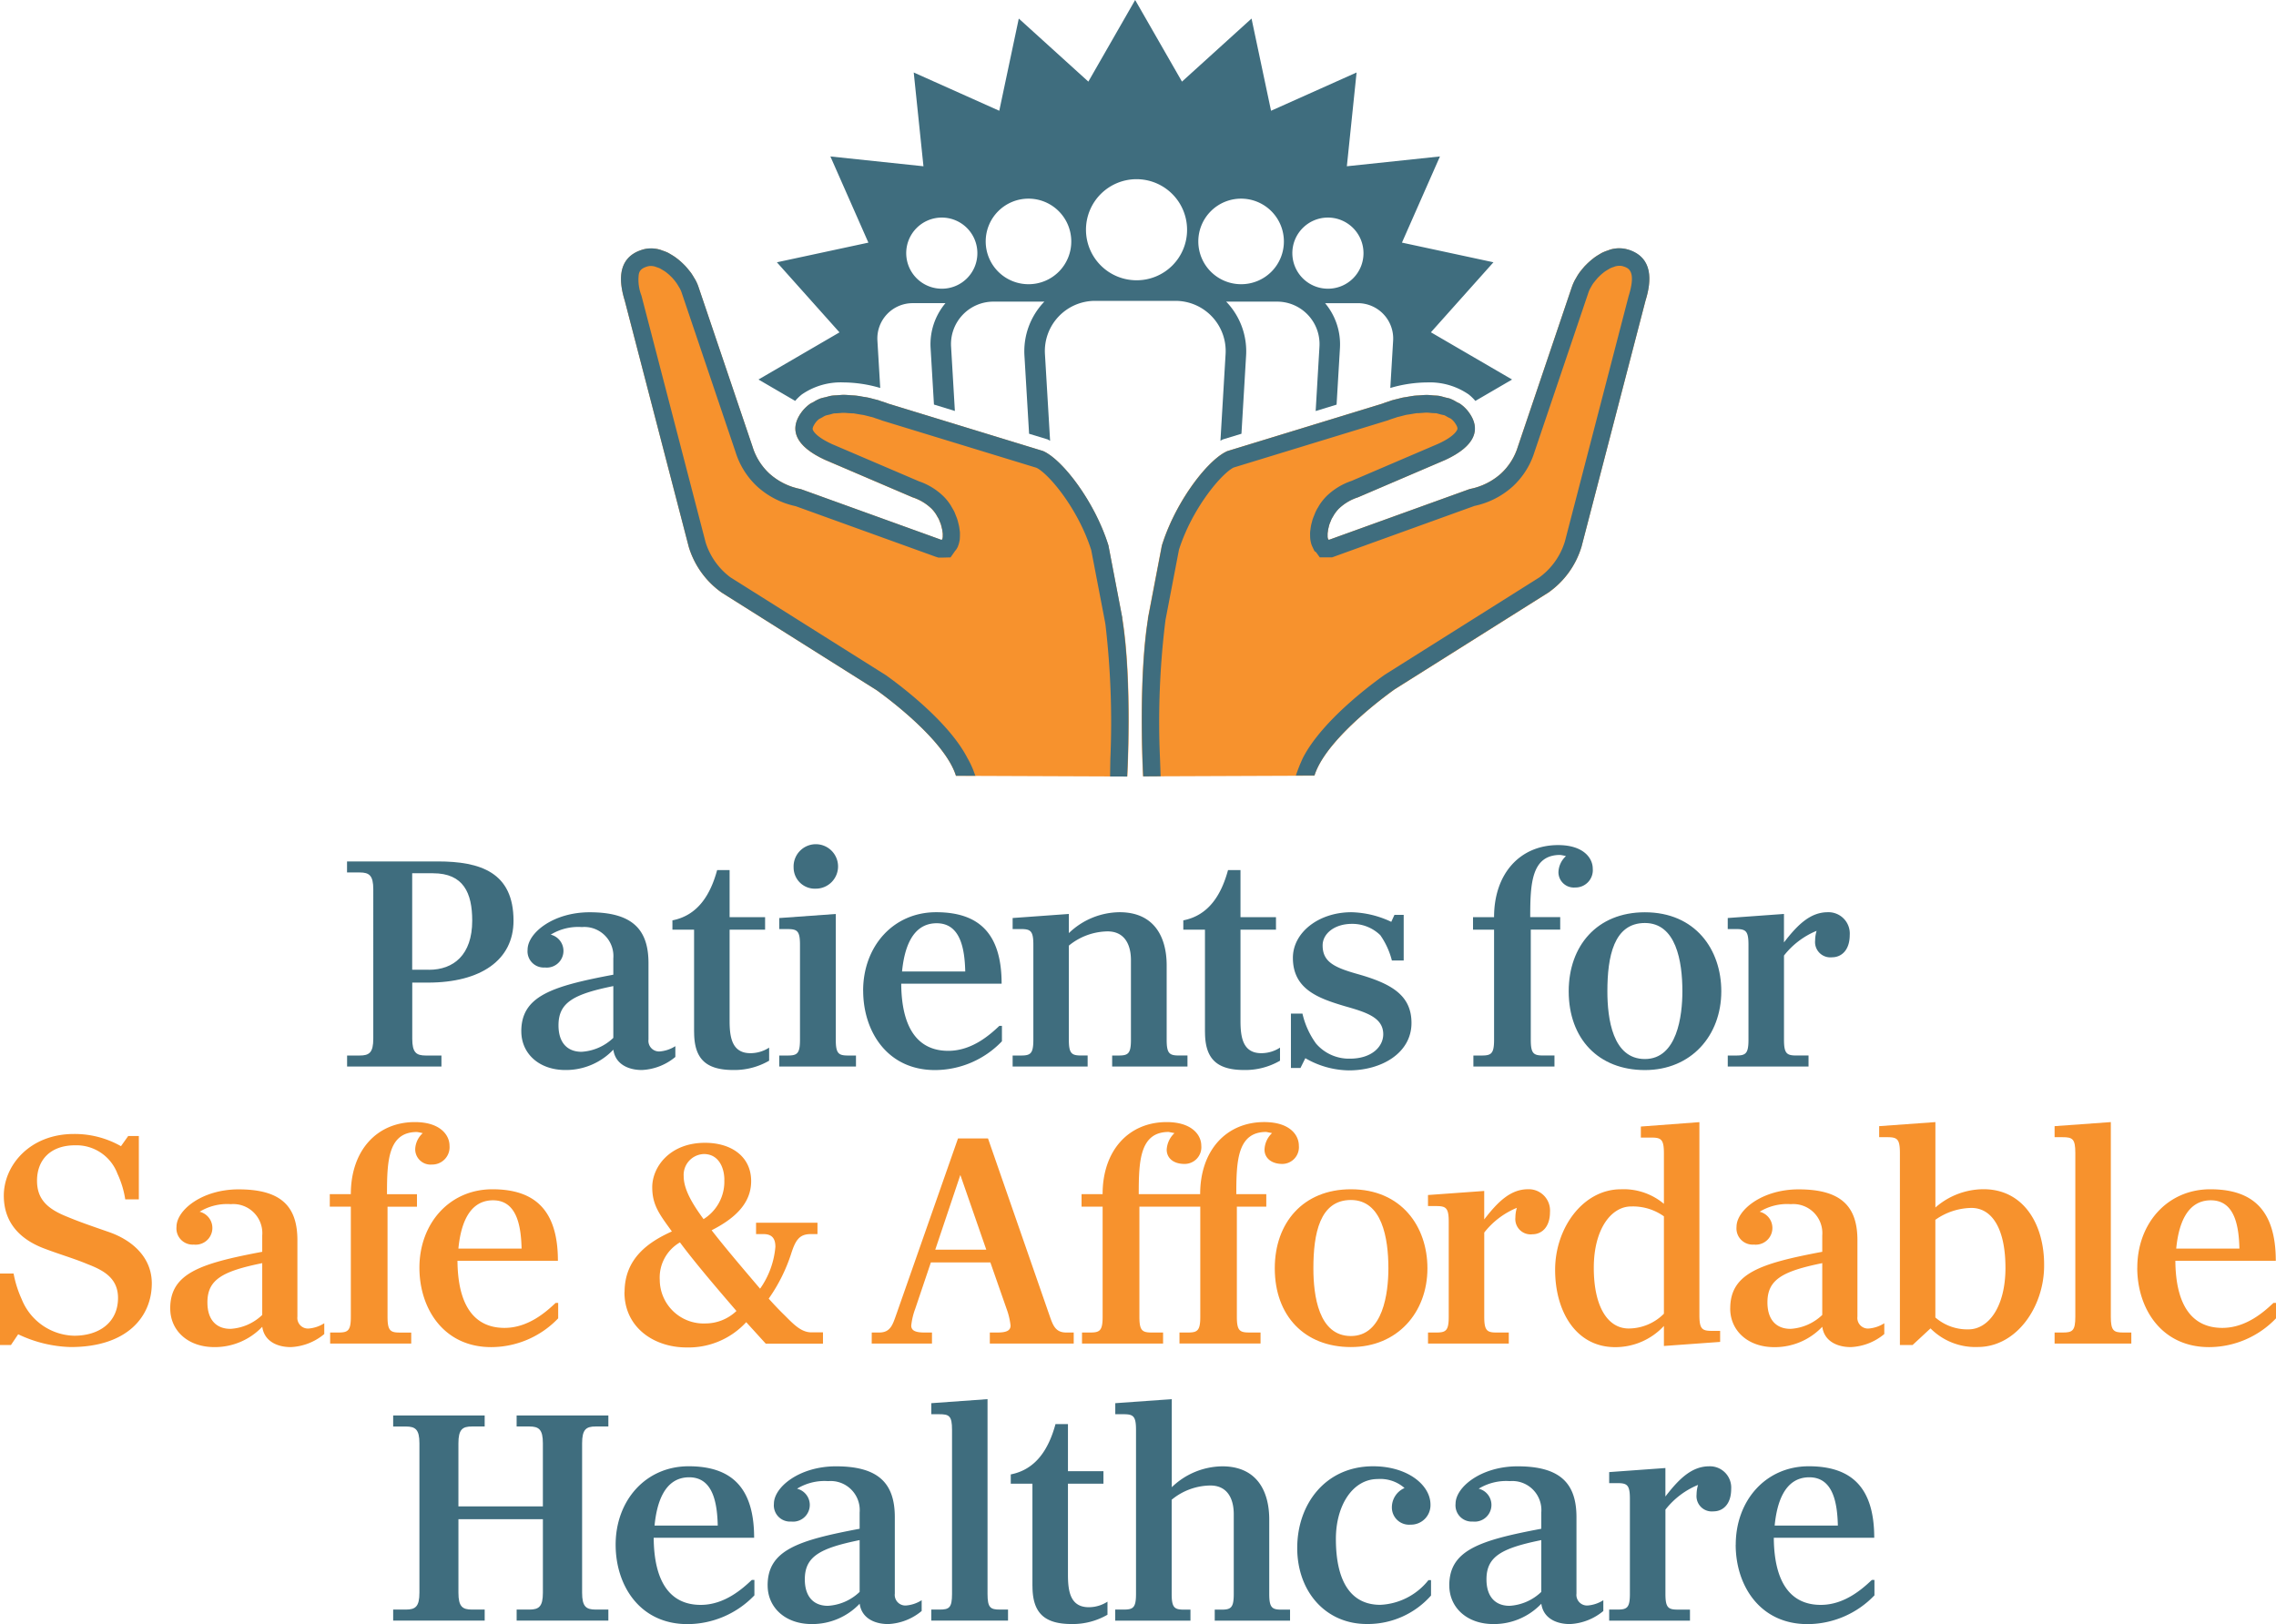 <svg id="logo" xmlns="http://www.w3.org/2000/svg" xmlns:xlink="http://www.w3.org/1999/xlink" width="258.697" height="184.62" viewBox="0 0 258.697 184.62">
  <defs>
    <clipPath id="clip-path">
      <rect id="Rectangle_11" data-name="Rectangle 11" width="258.697" height="184.62" fill="none"/>
    </clipPath>
    <clipPath id="clip-path-2">
      <path id="Path_67" data-name="Path 67" d="M104.914,40.3a3.3,3.3,0,0,0-1.036.161c-2.8.89-2.65,3.531-1.947,5.794L109.2,74.233a9.846,9.846,0,0,0,3.755,5.2l17.609,11.091c1.113.8,7.74,5.668,9.006,9.725,1.8,0,19.479.077,19.479.077s.605-10.79-.563-17.993l-.007-.021h-.007v-.021l-1.579-8.24c-1.565-5-5.23-9.76-7.434-10.72l-17.6-5.388c-.243-.1-.529-.189-.814-.28-.1-.028-.174-.063-.278-.1-.188-.056-.4-.1-.6-.154-.216-.056-.424-.119-.647-.161-.181-.035-.369-.056-.556-.091-.264-.042-.522-.1-.793-.126-.181-.021-.362-.021-.535-.035-.285-.021-.563-.049-.848-.049-.243,0-.48.035-.723.049-.216.014-.438.014-.647.049s-.431.105-.647.161a6.1,6.1,0,0,0-.64.161,4.476,4.476,0,0,0-.772.4c-.118.07-.25.112-.362.189a4.319,4.319,0,0,0-.932.89c-1.5,1.969-.835,3.91,2.643,5.5l9.917,4.246a5.606,5.606,0,0,1,2.191,1.317,3.951,3.951,0,0,1,.459.575,2.66,2.66,0,0,1,.139.238c.07.119.146.238.209.364.042.091.07.175.1.259a3.367,3.367,0,0,1,.132.336c.028.084.042.168.063.252.028.105.056.21.076.3s.021.154.035.238.028.175.035.252v.378a.607.607,0,0,1-.021.119.564.564,0,0,1-.028.126c-.014.028-.028.028-.042.042s-.028.042-.042.042h-.021l-15.988-5.773a7.413,7.413,0,0,1-3.568-1.766,6.937,6.937,0,0,1-1.913-3.055l-6.12-18.091a4.823,4.823,0,0,0-.348-.82c-.049-.091-.1-.182-.16-.266-.1-.189-.223-.372-.348-.561-.077-.105-.16-.21-.243-.308-.132-.161-.264-.329-.41-.483-.1-.105-.195-.2-.3-.3-.153-.147-.306-.287-.473-.42-.111-.091-.223-.175-.334-.259a6.289,6.289,0,0,0-.535-.343c-.118-.07-.23-.14-.348-.2a4.84,4.84,0,0,0-.626-.245c-.1-.035-.209-.084-.32-.112a3.627,3.627,0,0,0-.946-.133ZM214.94,40.28a3.678,3.678,0,0,0-.953.133c-.1.028-.209.077-.313.112a5.263,5.263,0,0,0-.626.245c-.118.056-.229.126-.348.2a6.18,6.18,0,0,0-.536.343c-.111.084-.223.168-.334.259-.16.133-.32.273-.473.42-.1.1-.2.2-.3.3-.146.154-.278.322-.41.483-.083.105-.167.2-.237.308a5.312,5.312,0,0,0-.348.561c-.049.091-.111.182-.16.273a5.78,5.78,0,0,0-.348.82l-6.12,18.091a6.933,6.933,0,0,1-1.912,3.055,7.413,7.413,0,0,1-3.568,1.766L181.969,73.42h-.021c-.014,0-.028-.028-.042-.042s-.028-.014-.042-.042-.021-.084-.035-.126a.533.533,0,0,1-.021-.112V72.72a1.873,1.873,0,0,1,.035-.266c.007-.077.014-.14.028-.217.021-.1.049-.21.076-.315.021-.084.035-.161.063-.245.035-.112.09-.231.132-.343.035-.084.063-.168.1-.252a3.972,3.972,0,0,1,.216-.371,1.456,1.456,0,0,1,.132-.224,4.363,4.363,0,0,1,.459-.575,5.606,5.606,0,0,1,2.191-1.317l9.917-4.246c3.477-1.6,4.131-3.538,2.643-5.5a4.164,4.164,0,0,0-.932-.89c-.118-.084-.264-.126-.389-.2a4.749,4.749,0,0,0-.751-.385c-.167-.063-.355-.084-.536-.133-.25-.063-.487-.147-.751-.189-.188-.028-.389-.028-.577-.042-.264-.021-.522-.056-.793-.056s-.563.028-.848.049c-.181.014-.362.014-.536.035-.271.028-.529.084-.793.126-.188.035-.376.056-.556.091-.23.049-.431.112-.647.161s-.41.1-.6.154c-.1.028-.18.063-.278.1-.285.091-.563.182-.814.28l-17.6,5.388c-2.2.96-5.87,5.71-7.434,10.72l-1.579,8.24c-.014.056,0,.112-.014.168-1.134,7.2-.542,17.845-.542,17.845s17.678-.077,19.479-.077c1.328-4.253,8.568-9.417,9.124-9.809l17.476-11a9.82,9.82,0,0,0,3.755-5.2l7.274-27.977c.709-2.263.862-4.9-1.947-5.794l.007-.007a3.3,3.3,0,0,0-1.036-.161Z" transform="translate(-101.498 -40.28)" fill="none"/>
    </clipPath>
    <radialGradient id="radial-gradient" cx="0.503" cy="1.02" r="0.959" gradientTransform="translate(-0.294 1.198) scale(0.506 0.54)" gradientUnits="objectBoundingBox">
      <stop offset="0" stop-color="#ffdebe"/>
      <stop offset="1" stop-color="#f7922d"/>
    </radialGradient>
  </defs>
  <g id="Group_16" data-name="Group 16">
    <g id="Group_15" data-name="Group 15" clip-path="url(#clip-path)">
      <path id="Path_31" data-name="Path 31" d="M56.72,161.823h1.44c1.085,0,1.544-.329,1.544-1.913V142.934c0-1.583-.459-1.92-1.544-1.92H56.72V139.76h10.3c4.889,0,8.623,1.254,8.623,6.74,0,4.463-3.707,7.034-9.736,7.034H64.133v6.376c0,1.583.459,1.913,1.544,1.913h1.773v1.254H56.727v-1.254Zm9.312-9.746c2.789,0,4.917-1.682,4.917-5.584,0-3.139-.981-5.388-4.458-5.388H64.126V152.07h1.9Z" transform="translate(-17.275 -41.838)" fill="#3f6d7e"/>
      <path id="Path_32" data-name="Path 32" d="M85.2,161.546c0-4,3.442-5.122,10.459-6.439v-1.85a3.306,3.306,0,0,0-3.575-3.566,5.984,5.984,0,0,0-3.54.862,1.9,1.9,0,0,1-.661,3.734,1.842,1.842,0,0,1-1.968-2.018c0-1.913,2.921-4.26,7.052-4.26,4.819,0,6.69,1.913,6.69,5.78v8.688a1.208,1.208,0,0,0,1.28,1.352,3.872,3.872,0,0,0,1.773-.6v1.226a6.381,6.381,0,0,1-3.8,1.485c-1.544,0-3.018-.659-3.248-2.312a7.429,7.429,0,0,1-5.445,2.312c-3.018,0-5.014-1.885-5.014-4.393Zm10.459.729V156.4c-4.555.925-6.231,1.885-6.231,4.463,0,1.983,1.015,3.006,2.622,3.006a5.693,5.693,0,0,0,3.609-1.583Z" transform="translate(-25.948 -44.308)" fill="#3f6d7e"/>
      <path id="Path_33" data-name="Path 33" d="M112.362,159.566V147.935H109.9v-1.058c2.851-.561,4.3-2.838,5.084-5.717H116.4v5.353h4.034v1.422H116.4v10.341c0,1.815.23,3.7,2.365,3.7a3.9,3.9,0,0,0,2.128-.631v1.485a7.862,7.862,0,0,1-4.068,1.058c-3.178,0-4.458-1.324-4.458-4.33Z" transform="translate(-33.471 -42.257)" fill="#3f6d7e"/>
      <path id="Path_34" data-name="Path 34" d="M127.35,161.087h.953c1.085,0,1.412-.2,1.412-1.787V148.5c0-1.618-.327-1.787-1.474-1.787h-.883v-1.254l6.426-.462V159.3c0,1.583.327,1.787,1.412,1.787h.883v1.254h-8.721v-1.254Zm1.641-21.377a2.527,2.527,0,1,1,2.524,2.41,2.407,2.407,0,0,1-2.524-2.41" transform="translate(-38.786 -41.102)" fill="#3f6d7e"/>
      <path id="Path_35" data-name="Path 35" d="M141.07,156.919c0-5.024,3.408-8.919,8.3-8.919s7.441,2.445,7.441,8.127H145.4c.035,4.926,1.8,7.63,5.348,7.63,2.719,0,4.757-1.85,5.807-2.838h.292v1.752a10.559,10.559,0,0,1-7.608,3.272c-5.445,0-8.164-4.428-8.164-9.017Zm11.607-2.179c-.063-2.543-.522-5.486-3.248-5.486-2.921,0-3.707,3.139-3.936,5.486Z" transform="translate(-42.964 -44.305)" fill="#3f6d7e"/>
      <path id="Path_36" data-name="Path 36" d="M165.49,164.29h.953c1.085,0,1.412-.2,1.412-1.787V151.7c0-1.618-.327-1.787-1.474-1.787H165.5v-1.254l6.391-.462v2.179A8.4,8.4,0,0,1,177.66,148c3.9,0,5.348,2.775,5.348,6.047V162.5c0,1.583.327,1.787,1.412,1.787h.953v1.254h-8.561V164.29h.723c1.085,0,1.412-.2,1.412-1.787v-9.052c0-1.815-.751-3.272-2.657-3.272a7.09,7.09,0,0,0-4.4,1.618V162.5c0,1.583.327,1.787,1.412,1.787h.723v1.254H165.5V164.29Z" transform="translate(-50.401 -44.305)" fill="#3f6d7e"/>
      <path id="Path_37" data-name="Path 37" d="M195.862,159.566V147.935H193.4v-1.058c2.851-.561,4.3-2.838,5.084-5.717H199.9v5.353h4.034v1.422H199.9v10.341c0,1.815.229,3.7,2.364,3.7a3.9,3.9,0,0,0,2.128-.631v1.485a7.862,7.862,0,0,1-4.068,1.058c-3.178,0-4.458-1.324-4.458-4.33Z" transform="translate(-58.902 -42.257)" fill="#3f6d7e"/>
      <path id="Path_38" data-name="Path 38" d="M212.631,164.584l-.556,1.121H210.99v-6.18H212.3a9.313,9.313,0,0,0,1.544,3.405,4.922,4.922,0,0,0,3.839,1.717c2.525,0,3.8-1.387,3.8-2.775,0-1.92-1.968-2.508-4.4-3.2-2.983-.89-5.87-1.92-5.87-5.486,0-2.873,2.921-5.185,6.655-5.185a11.143,11.143,0,0,1,4.527,1.093l.362-.792h1.05v5.185h-1.342a8.869,8.869,0,0,0-1.314-2.873,4.546,4.546,0,0,0-3.248-1.289c-1.933,0-3.31,1.093-3.31,2.445,0,1.815,1.217,2.48,3.9,3.237,3.9,1.093,6.2,2.41,6.2,5.584,0,3.405-3.38,5.388-7.114,5.388a10.058,10.058,0,0,1-4.952-1.387Z" transform="translate(-64.259 -44.305)" fill="#3f6d7e"/>
      <path id="Path_39" data-name="Path 39" d="M240.778,161.03h.953c1.085,0,1.412-.2,1.412-1.787v-12.52H240.75V145.3h2.392c0-4.989,2.983-8.191,7.281-8.191,2.886,0,3.936,1.485,3.936,2.676a1.966,1.966,0,0,1-2,2.144,1.748,1.748,0,0,1-1.9-1.717,2.578,2.578,0,0,1,.855-1.85,5.406,5.406,0,0,0-.654-.133c-3.276,0-3.408,3.272-3.408,7.069h3.408v1.422h-3.345v12.52c0,1.583.327,1.787,1.412,1.787h1.28v1.254h-9.215V161.03Z" transform="translate(-73.322 -41.045)" fill="#3f6d7e"/>
      <path id="Path_40" data-name="Path 40" d="M256.39,156.992c0-5.157,3.213-8.982,8.658-8.982,5.737,0,8.686,4.232,8.686,8.982,0,5.024-3.408,8.954-8.686,8.954s-8.658-3.566-8.658-8.954m12.921,0c0-3.433-.723-7.763-4.263-7.763s-4.263,3.832-4.263,7.763c0,3.1.591,7.7,4.263,7.7s4.263-4.926,4.263-7.7" transform="translate(-78.086 -44.308)" fill="#3f6d7e"/>
      <path id="Path_41" data-name="Path 41" d="M282.37,164.29h.953c1.085,0,1.412-.2,1.412-1.787V151.7c0-1.618-.327-1.787-1.474-1.787h-.883v-1.254l6.391-.462v3.237c1.572-2.046,3.018-3.433,4.986-3.433a2.419,2.419,0,0,1,2.49,2.578c0,1.787-.987,2.543-2,2.543a1.738,1.738,0,0,1-1.933-1.913,3.815,3.815,0,0,1,.167-1.093,9.085,9.085,0,0,0-3.707,2.81V162.5c0,1.583.327,1.787,1.412,1.787h1.377v1.254h-9.18V164.29Z" transform="translate(-85.998 -44.305)" fill="#3f6d7e"/>
      <path id="Path_42" data-name="Path 42" d="M2.065,206.751l-.821,1.219H0v-8.127H1.544a12.525,12.525,0,0,0,.918,2.908,6.594,6.594,0,0,0,5.967,4.162c2.851,0,4.986-1.52,4.986-4.295,0-2.249-1.641-3.139-3.442-3.833-1.572-.659-3.116-1.093-4.854-1.752-2.427-.89-4.687-2.641-4.687-6.047s2.921-7.006,7.97-7.006a10.644,10.644,0,0,1,5.348,1.387l.821-1.156h1.21v7.2H14.236a10.771,10.771,0,0,0-.883-2.908,4.982,4.982,0,0,0-4.819-3.237c-2.754,0-4.326,1.618-4.326,4.029,0,2.179,1.28,3.237,3.442,4.1,1.44.6,2.789,1.058,4.785,1.752,2.622.925,4.819,2.873,4.819,5.815,0,3.77-2.789,7.238-9.215,7.238a14.655,14.655,0,0,1-5.967-1.45Z" transform="translate(0 -55.076)" fill="#f7922d"/>
      <path id="Path_43" data-name="Path 43" d="M27.82,206.5c0-4,3.442-5.122,10.459-6.439v-1.85a3.306,3.306,0,0,0-3.575-3.566,5.984,5.984,0,0,0-3.54.862,1.9,1.9,0,0,1-.661,3.734,1.842,1.842,0,0,1-1.968-2.018c0-1.913,2.921-4.26,7.052-4.26,4.819,0,6.69,1.913,6.69,5.78v8.688a1.208,1.208,0,0,0,1.28,1.352,3.872,3.872,0,0,0,1.773-.6v1.226a6.381,6.381,0,0,1-3.8,1.485c-1.544,0-3.018-.659-3.248-2.312a7.429,7.429,0,0,1-5.445,2.312c-3.018,0-5.014-1.885-5.014-4.393Zm10.459.729v-5.878c-4.555.925-6.231,1.885-6.231,4.463,0,1.983,1.015,3.006,2.622,3.006a5.693,5.693,0,0,0,3.609-1.583Z" transform="translate(-8.473 -57.764)" fill="#f7922d"/>
      <path id="Path_44" data-name="Path 44" d="M53.928,205.97h.953c1.085,0,1.412-.2,1.412-1.787v-12.52H53.9v-1.422h2.392c0-4.989,2.983-8.191,7.281-8.191,2.886,0,3.936,1.485,3.936,2.676a1.973,1.973,0,0,1-2,2.151,1.748,1.748,0,0,1-1.9-1.717,2.578,2.578,0,0,1,.855-1.85,5.4,5.4,0,0,0-.654-.133c-3.276,0-3.408,3.272-3.408,7.069H63.81v1.422H60.465v12.52c0,1.583.327,1.787,1.412,1.787h1.28v1.254H53.942v-1.254Z" transform="translate(-16.416 -54.498)" fill="#f7922d"/>
      <path id="Path_45" data-name="Path 45" d="M68.55,201.869c0-5.024,3.408-8.919,8.3-8.919s7.441,2.445,7.441,8.127H72.876c.035,4.926,1.8,7.63,5.348,7.63,2.719,0,4.757-1.85,5.807-2.838h.292v1.752a10.559,10.559,0,0,1-7.608,3.272c-5.445,0-8.164-4.428-8.164-9.017Zm11.614-2.179c-.063-2.543-.522-5.486-3.248-5.486-2.921,0-3.707,3.139-3.936,5.486Z" transform="translate(-20.878 -57.761)" fill="#f7922d"/>
      <path id="Path_46" data-name="Path 46" d="M102.074,202.387c0-3.868,2.754-5.717,5.376-6.9-1.377-1.913-2.232-2.971-2.232-5.024,0-2.312,2-5.052,6-5.052,2.983,0,5.244,1.555,5.244,4.358,0,2.641-2.031,4.33-4.493,5.584,1.641,2.116,3.742,4.561,5.508,6.642a9.676,9.676,0,0,0,1.739-4.757c0-.757-.23-1.45-1.342-1.45h-.855V194.5H124v1.289h-.786c-1.314,0-1.739.757-2.232,2.312a19.05,19.05,0,0,1-2.525,5.024c.654.729,1.28,1.387,1.836,1.92,1.015,1.023,1.871,1.913,3.018,1.913h1.314v1.289h-6.5L115.9,205.8a8.907,8.907,0,0,1-6.788,2.873c-3.672,0-7.052-2.249-7.052-6.278Zm12.72,2.144c-2.358-2.74-4.757-5.549-6.426-7.8a4.611,4.611,0,0,0-2.295,4.26,4.987,4.987,0,0,0,5.216,4.954,5.109,5.109,0,0,0,3.505-1.422Zm-1.377-14.9c0-1.352-.626-2.943-2.33-2.943a2.374,2.374,0,0,0-2.295,2.508c0,1.555,1.05,3.237,2.26,4.89a5.01,5.01,0,0,0,2.358-4.463Z" transform="translate(-31.083 -55.504)" fill="#f7922d"/>
      <path id="Path_47" data-name="Path 47" d="M142.48,206.763h.855c1.314,0,1.544-.96,1.968-2.144l6.982-19.919h3.408l6.92,19.919c.424,1.191.654,2.144,1.968,2.144h.855v1.254H155.9v-1.254h.883c1.085,0,1.474-.266,1.474-.792a7.969,7.969,0,0,0-.459-1.92l-1.836-5.255H149.2l-1.773,5.255a7.894,7.894,0,0,0-.459,1.92c0,.525.4.792,1.474.792h.883v1.254h-6.85Zm13.019-9.417-2.949-8.492-2.851,8.492h5.8Z" transform="translate(-43.394 -55.291)" fill="#f7922d"/>
      <path id="Path_48" data-name="Path 48" d="M176.8,205.97h.953c1.085,0,1.412-.2,1.412-1.787v-12.52H176.77v-1.422h2.392c0-4.989,2.983-8.191,7.281-8.191,2.886,0,3.936,1.485,3.936,2.676a1.9,1.9,0,0,1-1.9,2.081c-1.342,0-2.031-.729-2.031-1.618a2.772,2.772,0,0,1,.883-1.885l-.654-.133c-3.276,0-3.408,3.272-3.408,7.069h6.982c0-4.989,2.983-8.191,7.281-8.191,2.921,0,3.936,1.485,3.936,2.676a1.9,1.9,0,0,1-1.871,2.081c-1.314,0-2.031-.729-2.031-1.618a2.7,2.7,0,0,1,.855-1.885l-.654-.133c-3.276,0-3.408,3.272-3.408,7.069h3.408v1.422h-3.345v12.52c0,1.583.327,1.787,1.412,1.787h1.28v1.254H187.9V205.97h.953c1.085,0,1.412-.2,1.412-1.787v-12.52h-6.92v12.52c0,1.583.327,1.787,1.412,1.787h1.28v1.254h-9.215V205.97Z" transform="translate(-53.837 -54.498)" fill="#f7922d"/>
      <path id="Path_49" data-name="Path 49" d="M208.35,201.932c0-5.157,3.213-8.982,8.658-8.982,5.737,0,8.693,4.232,8.693,8.982,0,5.024-3.408,8.954-8.693,8.954s-8.658-3.566-8.658-8.954m12.914,0c0-3.433-.723-7.763-4.263-7.763s-4.263,3.832-4.263,7.763c0,3.1.591,7.7,4.263,7.7s4.263-4.926,4.263-7.7" transform="translate(-63.455 -57.761)" fill="#f7922d"/>
      <path id="Path_50" data-name="Path 50" d="M233.38,209.23h.953c1.085,0,1.412-.2,1.412-1.787v-10.8c0-1.618-.327-1.787-1.474-1.787h-.883V193.6l6.391-.462v3.237c1.572-2.046,3.018-3.433,4.986-3.433a2.419,2.419,0,0,1,2.49,2.578c0,1.787-.988,2.543-2,2.543a1.738,1.738,0,0,1-1.933-1.913,3.817,3.817,0,0,1,.167-1.093,9.086,9.086,0,0,0-3.707,2.81v9.578c0,1.583.327,1.787,1.412,1.787h1.377v1.254h-9.18V209.23Z" transform="translate(-71.078 -57.758)" fill="#f7922d"/>
      <path id="Path_51" data-name="Path 51" d="M254.17,198.84c0-4.757,3.178-9.15,7.476-9.15a7.122,7.122,0,0,1,4.889,1.654V185.6c0-1.618-.327-1.787-1.474-1.787h-1.147v-1.254l6.655-.5V204c0,1.618.327,1.787,1.474,1.787h.883v1.254l-6.391.462v-2.277a7.516,7.516,0,0,1-5.543,2.41c-4.43,0-6.822-4.029-6.822-8.786Zm12.365,4.989V192.766a6.054,6.054,0,0,0-3.741-1.121c-2.2,0-4.228,2.508-4.228,6.971s1.607,6.9,3.971,6.9a5.681,5.681,0,0,0,4-1.682Z" transform="translate(-77.41 -54.501)" fill="#f7922d"/>
      <path id="Path_52" data-name="Path 52" d="M282.79,206.5c0-4,3.442-5.122,10.459-6.439v-1.85a3.306,3.306,0,0,0-3.575-3.566,5.984,5.984,0,0,0-3.54.862,1.9,1.9,0,0,1-.661,3.734,1.842,1.842,0,0,1-1.968-2.018c0-1.913,2.921-4.26,7.052-4.26,4.819,0,6.69,1.913,6.69,5.78v8.688a1.208,1.208,0,0,0,1.28,1.352,3.872,3.872,0,0,0,1.773-.6v1.226a6.381,6.381,0,0,1-3.8,1.485c-1.544,0-3.018-.659-3.248-2.312A7.429,7.429,0,0,1,287.8,210.9c-3.018,0-5.014-1.885-5.014-4.393Zm10.459.729v-5.878c-4.555.925-6.231,1.885-6.231,4.463,0,1.983,1.015,3.006,2.622,3.006a5.692,5.692,0,0,0,3.609-1.583Z" transform="translate(-86.126 -57.764)" fill="#f7922d"/>
      <path id="Path_53" data-name="Path 53" d="M312.958,205.508l-2.031,1.885h-1.439V185.553c0-1.618-.327-1.787-1.474-1.787h-.883v-1.254l6.391-.462v9.711a8.336,8.336,0,0,1,5.473-2.081c4.555,0,6.92,4,6.885,8.688,0,4.659-3.116,9.248-7.539,9.248a7.181,7.181,0,0,1-5.376-2.116Zm8.526-6.9c0-4.463-1.544-6.8-3.867-6.8a7.247,7.247,0,0,0-4.1,1.352v11.1a5.528,5.528,0,0,0,3.769,1.352c2.26,0,4.2-2.543,4.2-7.006Z" transform="translate(-93.539 -54.498)" fill="#f7922d"/>
      <path id="Path_54" data-name="Path 54" d="M335.79,205.97h.953c1.085,0,1.412-.2,1.412-1.787v-18.63c0-1.618-.327-1.787-1.474-1.787H335.8v-1.254l6.391-.462v22.133c0,1.583.327,1.787,1.412,1.787h.918v1.254H335.8V205.97Z" transform="translate(-102.268 -54.498)" fill="#f7922d"/>
      <path id="Path_55" data-name="Path 55" d="M349.317,201.869c0-5.024,3.408-8.919,8.3-8.919s7.441,2.445,7.441,8.127H353.643c.035,4.926,1.8,7.63,5.341,7.63,2.719,0,4.757-1.85,5.807-2.838h.292v1.752a10.558,10.558,0,0,1-7.608,3.272c-5.445,0-8.164-4.428-8.164-9.017Zm11.607-2.179c-.062-2.543-.522-5.486-3.248-5.486-2.921,0-3.707,3.139-3.936,5.486Z" transform="translate(-106.385 -57.761)" fill="#f7922d"/>
      <path id="Path_56" data-name="Path 56" d="M64.26,251.713H65.7c1.085,0,1.544-.329,1.544-1.913V232.817c0-1.583-.459-1.913-1.544-1.913H64.26V229.65h10.4V230.9h-1.44c-1.085,0-1.544.329-1.544,1.913v7.168h9.6v-7.168c0-1.583-.459-1.913-1.544-1.913h-1.44V229.65H88.719V230.9h-1.44c-1.085,0-1.544.329-1.544,1.913V249.8c0,1.583.459,1.913,1.544,1.913h1.44v1.254H78.294v-1.254h1.44c1.085,0,1.544-.329,1.544-1.913v-8.359h-9.6V249.8c0,1.583.459,1.913,1.544,1.913h1.44v1.254H64.26Z" transform="translate(-19.571 -68.747)" fill="#3f6d7e"/>
      <path id="Path_57" data-name="Path 57" d="M100.62,246.809c0-5.024,3.408-8.919,8.3-8.919s7.441,2.445,7.441,8.127H104.946c.035,4.925,1.8,7.63,5.348,7.63,2.719,0,4.757-1.85,5.807-2.838h.292v1.752a10.558,10.558,0,0,1-7.608,3.272c-5.445,0-8.164-4.428-8.164-9.017Zm11.607-2.179c-.063-2.543-.522-5.486-3.248-5.486-2.921,0-3.707,3.139-3.936,5.486Z" transform="translate(-30.645 -71.214)" fill="#3f6d7e"/>
      <path id="Path_58" data-name="Path 58" d="M125.46,251.436c0-4,3.442-5.122,10.459-6.439v-1.85a3.306,3.306,0,0,0-3.575-3.566,5.984,5.984,0,0,0-3.54.862,1.9,1.9,0,0,1-.661,3.734,1.842,1.842,0,0,1-1.968-2.018c0-1.913,2.921-4.26,7.052-4.26,4.819,0,6.69,1.913,6.69,5.78v8.688a1.208,1.208,0,0,0,1.28,1.352,3.871,3.871,0,0,0,1.773-.6v1.226a6.381,6.381,0,0,1-3.8,1.485c-1.544,0-3.018-.659-3.248-2.312a7.429,7.429,0,0,1-5.445,2.312c-3.018,0-5.014-1.885-5.014-4.393Zm10.459.729v-5.878c-4.555.925-6.231,1.885-6.231,4.463,0,1.983,1.015,3.006,2.622,3.006a5.692,5.692,0,0,0,3.609-1.583Z" transform="translate(-38.21 -71.217)" fill="#3f6d7e"/>
      <path id="Path_59" data-name="Path 59" d="M152.2,250.92h.953c1.085,0,1.412-.2,1.412-1.787V230.5c0-1.618-.327-1.787-1.474-1.787h-.883v-1.254L158.6,227v22.133c0,1.583.327,1.787,1.412,1.787h.918v1.254h-8.721V250.92Z" transform="translate(-46.354 -67.954)" fill="#3f6d7e"/>
      <path id="Path_60" data-name="Path 60" d="M167.662,249.456V237.825H165.2v-1.058c2.851-.561,4.3-2.845,5.084-5.717H171.7V236.4h4.034v1.422H171.7v10.341c0,1.815.23,3.7,2.365,3.7a3.9,3.9,0,0,0,2.128-.631v1.485a7.863,7.863,0,0,1-4.068,1.058c-3.178,0-4.458-1.324-4.458-4.33Z" transform="translate(-50.313 -69.166)" fill="#3f6d7e"/>
      <path id="Path_61" data-name="Path 61" d="M182.27,250.92h.953c1.085,0,1.412-.2,1.412-1.787V230.5c0-1.618-.327-1.787-1.474-1.787h-.883v-1.254L188.7,227v10.012a8.376,8.376,0,0,1,5.737-2.375c3.9,0,5.341,2.775,5.341,6.047v8.457c0,1.583.327,1.787,1.412,1.787h.953v1.254h-8.561v-1.254h.751c1.085,0,1.412-.2,1.412-1.787v-9.052c0-1.815-.751-3.272-2.657-3.272a7.012,7.012,0,0,0-4.4,1.618V249.14c0,1.583.327,1.787,1.412,1.787h.723v1.254H182.27V250.92Z" transform="translate(-55.512 -67.954)" fill="#3f6d7e"/>
      <path id="Path_62" data-name="Path 62" d="M212.02,247.174c0-4.989,3.213-9.283,8.623-9.283,3.936,0,6.523,2.144,6.523,4.358a2.213,2.213,0,0,1-2.26,2.277,1.954,1.954,0,0,1-2.128-1.948,2.39,2.39,0,0,1,1.439-2.214,4.169,4.169,0,0,0-3.046-1.023c-2.851,0-4.757,3.006-4.757,6.8,0,4.989,1.8,7.5,5.049,7.5a7.418,7.418,0,0,0,5.473-2.81h.292v1.752a9.586,9.586,0,0,1-7.309,3.237c-4.653,0-7.9-3.664-7.9-8.653Z" transform="translate(-64.573 -71.214)" fill="#3f6d7e"/>
      <path id="Path_63" data-name="Path 63" d="M236.87,251.436c0-4,3.443-5.122,10.459-6.439v-1.85a3.306,3.306,0,0,0-3.575-3.566,5.985,5.985,0,0,0-3.54.862,1.9,1.9,0,0,1-.661,3.734,1.842,1.842,0,0,1-1.968-2.018c0-1.913,2.921-4.26,7.052-4.26,4.819,0,6.69,1.913,6.69,5.78v8.688a1.208,1.208,0,0,0,1.28,1.352,3.871,3.871,0,0,0,1.773-.6v1.226a6.381,6.381,0,0,1-3.8,1.485c-1.544,0-3.018-.659-3.248-2.312a7.429,7.429,0,0,1-5.445,2.312c-3.018,0-5.014-1.885-5.014-4.393Zm10.459.729v-5.878c-4.555.925-6.231,1.885-6.231,4.463,0,1.983,1.015,3.006,2.622,3.006a5.692,5.692,0,0,0,3.609-1.583Z" transform="translate(-72.141 -71.217)" fill="#3f6d7e"/>
      <path id="Path_64" data-name="Path 64" d="M262.99,254.18h.953c1.085,0,1.412-.2,1.412-1.787v-10.8c0-1.618-.327-1.787-1.474-1.787H263v-1.254l6.391-.462v3.237c1.572-2.046,3.018-3.433,4.986-3.433a2.419,2.419,0,0,1,2.49,2.578c0,1.787-.987,2.543-2,2.543a1.739,1.739,0,0,1-1.933-1.913,3.816,3.816,0,0,1,.167-1.093,9.085,9.085,0,0,0-3.707,2.81v9.578c0,1.583.327,1.787,1.412,1.787h1.377v1.254H263V254.18Z" transform="translate(-80.096 -71.214)" fill="#3f6d7e"/>
      <path id="Path_65" data-name="Path 65" d="M283.687,246.809c0-5.024,3.408-8.919,8.3-8.919s7.441,2.445,7.441,8.127H288.013c.035,4.925,1.8,7.63,5.341,7.63,2.719,0,4.757-1.85,5.807-2.838h.292v1.752a10.558,10.558,0,0,1-7.608,3.272c-5.445,0-8.164-4.428-8.164-9.017Zm11.607-2.179c-.063-2.543-.522-5.486-3.248-5.486-2.921,0-3.707,3.139-3.936,5.486Z" transform="translate(-86.397 -71.214)" fill="#3f6d7e"/>
      <path id="Path_66" data-name="Path 66" d="M200.389,37.779l7.114-7.966-10.4-2.235,4.319-9.795L190.841,18.9,191.946,8.24l-9.722,4.351L180.006,2.109,172.1,9.277,166.778,0l-5.32,9.277-7.907-7.168-2.218,10.482L141.61,8.24,142.716,18.9l-10.578-1.114,4.319,9.795-10.4,2.235,7.114,7.966-9.208,5.36,4.173,2.431a5.4,5.4,0,0,1,.758-.736,7.776,7.776,0,0,1,4.736-1.366,15.122,15.122,0,0,1,4.173.631l-.32-5.374a4.015,4.015,0,0,1,3.992-4.267h3.742a7.248,7.248,0,0,0-1.69,5.094l.382,6.432,2.378.729-.431-7.3a4.825,4.825,0,0,1,4.8-5.129h5.807a1.213,1.213,0,0,0-.1.1,8.131,8.131,0,0,0-2.17,6.019l.529,8.9,2,.61.076.021.076.035c.077.035.16.1.236.133l-.584-9.837a5.706,5.706,0,0,1,5.675-6.068h9.18a5.706,5.706,0,0,1,5.675,6.068l-.584,9.837c.076-.035.16-.105.236-.133l.076-.035.076-.021,2-.61.529-8.9a8.132,8.132,0,0,0-2.17-6.019l-.1-.1h5.807a4.825,4.825,0,0,1,4.8,5.129l-.431,7.308,2.378-.729.383-6.439a7.281,7.281,0,0,0-1.69-5.094h3.742a4.019,4.019,0,0,1,3.992,4.267l-.32,5.374a15.073,15.073,0,0,1,4.173-.631,7.791,7.791,0,0,1,4.736,1.366,5.4,5.4,0,0,1,.758.736l4.173-2.431-9.208-5.36ZM144.83,32.818a4.043,4.043,0,1,1,4.013-4.043,4.029,4.029,0,0,1-4.013,4.043m9.861-.511a4.863,4.863,0,1,1,4.826-4.862,4.847,4.847,0,0,1-4.826,4.862m12.288-.448a5.745,5.745,0,1,1,5.7-5.745,5.723,5.723,0,0,1-5.7,5.745m11.878.448a4.863,4.863,0,1,1,4.826-4.862,4.847,4.847,0,0,1-4.826,4.862m9.861.511a4.043,4.043,0,1,1,4.013-4.043,4.029,4.029,0,0,1-4.013,4.043" transform="translate(-37.753)" fill="#3f6d7e"/>
    </g>
  </g>
  <g id="Group_18" data-name="Group 18" transform="translate(70.586 28.222)">
    <g id="Group_17" data-name="Group 17" clip-path="url(#clip-path-2)">
      <rect id="Rectangle_12" data-name="Rectangle 12" width="117.731" height="60.045" transform="translate(-0.423 0)" fill="url(#radial-gradient)"/>
    </g>
  </g>
  <g id="Group_20" data-name="Group 20">
    <g id="Group_19" data-name="Group 19" clip-path="url(#clip-path)">
      <path id="Path_68" data-name="Path 68" d="M241.931,40.441a3.3,3.3,0,0,0-1.036-.161h-.028a3.678,3.678,0,0,0-.953.133c-.1.028-.209.077-.313.112a5.267,5.267,0,0,0-.626.245,3.41,3.41,0,0,0-.348.2,6.286,6.286,0,0,0-.535.343c-.111.084-.223.168-.334.259-.16.133-.32.273-.473.42-.1.1-.2.2-.3.3-.146.161-.278.322-.41.483-.077.105-.167.2-.236.308a5.317,5.317,0,0,0-.348.561c-.049.091-.111.182-.16.273a5.787,5.787,0,0,0-.348.82l-6.113,18.091a6.933,6.933,0,0,1-1.912,3.055,7.414,7.414,0,0,1-3.568,1.766L207.9,73.42h-.021c-.014,0-.028-.028-.042-.042s-.028-.014-.042-.042-.021-.084-.035-.126a.533.533,0,0,1-.021-.112V72.72a1.862,1.862,0,0,1,.035-.266c.007-.077.014-.14.028-.217.021-.1.049-.21.076-.315.021-.084.035-.161.063-.245a3.55,3.55,0,0,1,.139-.343c.035-.084.063-.168.1-.252a3.972,3.972,0,0,1,.216-.371,1.458,1.458,0,0,1,.132-.224,4.364,4.364,0,0,1,.459-.575,5.606,5.606,0,0,1,2.191-1.317l9.917-4.246c3.477-1.6,4.131-3.538,2.643-5.5a4.166,4.166,0,0,0-.932-.89c-.118-.084-.264-.126-.389-.2a4.751,4.751,0,0,0-.751-.385c-.167-.063-.355-.084-.535-.133-.25-.063-.487-.147-.751-.189-.188-.028-.389-.028-.577-.042-.264-.021-.522-.056-.786-.056-.285,0-.563.028-.848.049-.181.014-.362.014-.536.035-.271.028-.529.084-.793.126-.188.035-.376.056-.556.091-.229.049-.431.112-.647.161s-.41.1-.6.154c-.1.028-.181.063-.278.1-.285.091-.563.182-.814.28l-17.6,5.388c-2.2.96-5.87,5.71-7.434,10.72L187.339,82.3c-.014.056,0,.112-.014.168-1.134,7.2-.542,17.845-.542,17.845l1.975-.014s-.049-1.492-.07-2a93.8,93.8,0,0,1,.591-15.5c.014-.077.021-.154.028-.238l1.537-8.015c1.5-4.694,4.8-8.625,6.21-9.34l17.476-5.346.07-.021.07-.028c.209-.084.452-.161.7-.238l.2-.07.035-.014c.09-.028.181-.049.278-.07l.243-.063.223-.056c.111-.028.223-.063.341-.084a2.112,2.112,0,0,1,.223-.035l.264-.042.209-.035c.153-.028.313-.056.473-.077h.181l.278-.021.2-.014c.167-.014.334-.028.494-.028a3.637,3.637,0,0,1,.389.028l.243.021.285.014h.16c.1.028.2.056.3.084l.236.063a3.089,3.089,0,0,0,.362.077,2.689,2.689,0,0,1,.313.168l.139.077c.09.049.181.091.3.147a2.13,2.13,0,0,1,.417.413c.09.126.4.546.334.785-.021.077-.243.778-2.17,1.661l-9.868,4.225a7.483,7.483,0,0,0-2.893,1.787,6.522,6.522,0,0,0-.675.834c-.07.105-.125.2-.236.392a3.933,3.933,0,0,0-.257.469c-.049.105-.09.21-.181.434-.056.14-.111.28-.16.413-.035.105-.056.2-.111.406-.035.133-.07.259-.09.385-.021.105-.035.2-.056.378-.021.126-.035.252-.042.357a2.689,2.689,0,0,0,0,.336,3.137,3.137,0,0,0,.014.371,2.522,2.522,0,0,0,.056.343,2.393,2.393,0,0,0,.167.532l.257.539.181.126.424.589h1.391l.327-.119,15.863-5.731a9.361,9.361,0,0,0,4.367-2.228,8.934,8.934,0,0,0,2.448-3.882l6.134-18.133a3.082,3.082,0,0,1,.236-.533l.077-.133.014-.028c.076-.133.16-.273.25-.4l.181-.224c.1-.126.2-.245.306-.364.07-.077.146-.147.216-.217.111-.112.229-.21.348-.308.083-.063.16-.133.243-.189.118-.084.25-.161.459-.287l.146-.084a2.854,2.854,0,0,1,.382-.147l.146-.056.035-.014a2.1,2.1,0,0,1,.452-.07h.111a1.261,1.261,0,0,1,.355.063c.57.182,1.523.483.619,3.377L234.712,73.6a7.912,7.912,0,0,1-2.914,4.1l-17.56,11.056c-1.252.883-7.087,5.136-9.305,9.452a18.962,18.962,0,0,0-.8,2h2.114c1.328-4.253,8.568-9.417,9.124-9.809l17.476-11a9.82,9.82,0,0,0,3.755-5.2l7.274-27.977c.709-2.263.862-4.9-1.947-5.794Z" transform="translate(-56.839 -12.058)" fill="#3f6d7e"/>
      <path id="Path_69" data-name="Path 69" d="M158.477,82.318V82.3L156.9,74.05c-1.565-5-5.23-9.76-7.434-10.72l-17.6-5.388c-.243-.1-.529-.189-.814-.28-.1-.028-.181-.063-.278-.1-.188-.056-.4-.1-.6-.154-.216-.056-.424-.119-.647-.161-.181-.035-.369-.056-.556-.091-.264-.049-.522-.1-.793-.126-.181-.021-.362-.021-.535-.035-.285-.021-.563-.049-.848-.049-.243,0-.48.035-.723.049-.216.014-.438.014-.647.049s-.431.105-.647.161a6.1,6.1,0,0,0-.64.161,4.477,4.477,0,0,0-.772.4c-.118.07-.25.112-.362.189a4.319,4.319,0,0,0-.932.89c-1.5,1.969-.835,3.91,2.643,5.5l9.917,4.246a5.606,5.606,0,0,1,2.191,1.317,3.95,3.95,0,0,1,.459.575c.056.077.09.161.139.238.07.119.146.238.209.364.042.091.07.175.1.259a3.366,3.366,0,0,1,.132.336c.028.084.042.168.063.252.028.105.056.21.076.3s.021.154.035.238.028.175.035.252V73.1a.606.606,0,0,1-.021.119.565.565,0,0,1-.028.126c-.014.028-.028.028-.042.042s-.028.042-.042.042h-.021L121.931,67.66a7.413,7.413,0,0,1-3.568-1.766,6.933,6.933,0,0,1-1.913-3.055l-6.12-18.091a4.823,4.823,0,0,0-.348-.82c-.049-.091-.1-.182-.16-.266-.1-.189-.223-.371-.348-.561-.077-.105-.16-.21-.243-.308-.132-.161-.264-.329-.41-.483-.1-.105-.195-.2-.3-.3-.153-.147-.306-.287-.473-.42-.111-.091-.223-.175-.334-.259a6.288,6.288,0,0,0-.535-.343c-.118-.07-.23-.14-.348-.2a4.841,4.841,0,0,0-.626-.245c-.1-.035-.209-.084-.32-.112a3.948,3.948,0,0,0-.946-.133h-.028a3.3,3.3,0,0,0-1.036.161c-2.8.89-2.65,3.531-1.947,5.794L109.2,74.232a9.846,9.846,0,0,0,3.755,5.2l17.609,11.091c1.113.8,7.74,5.668,9.006,9.725h2.33l-.139-.014a10.209,10.209,0,0,0-.883-1.99c-2.1-4.078-7.441-8.12-9.263-9.424L113.927,77.686a7.922,7.922,0,0,1-2.81-3.959l-7.3-28.075a4.928,4.928,0,0,1-.3-2.4c.07-.322.195-.659.946-.89a1.45,1.45,0,0,1,.348-.063h.1a1.874,1.874,0,0,1,.459.07l.153.056.035.014a2.536,2.536,0,0,1,.383.147l.229.133c.125.077.25.147.369.231.083.063.167.126.243.189.118.1.236.2.348.315.076.07.153.147.216.217a5.846,5.846,0,0,1,.376.455l.1.14c.09.133.174.266.25.406l.1.161.014.021a3.3,3.3,0,0,1,.229.547l6.1,18.042a8.984,8.984,0,0,0,2.462,3.924A9.394,9.394,0,0,0,121.34,69.6l15.926,5.752.32.1h.313l1.057-.028.5-.715a2.066,2.066,0,0,0,.334-.518l.111-.329.042-.175.049-.224.014-.147c.007-.105.014-.224.014-.413v-.3c-.007-.1-.021-.217-.049-.413-.014-.105-.028-.2-.049-.308s-.056-.245-.118-.49a2.507,2.507,0,0,0-.09-.315c-.042-.133-.1-.266-.195-.511-.042-.105-.083-.21-.132-.322-.07-.147-.16-.3-.306-.546a2.894,2.894,0,0,0-.188-.315,6.07,6.07,0,0,0-.675-.834,7.387,7.387,0,0,0-2.837-1.766l-9.875-4.225c-1.975-.9-2.2-1.6-2.218-1.682-.056-.238.243-.659.334-.785a2.058,2.058,0,0,1,.41-.406c.1-.049.209-.1.4-.21a2.019,2.019,0,0,1,.341-.182l.174-.042.271-.063.278-.077a.929.929,0,0,1,.188-.049,1.225,1.225,0,0,1,.223-.014l.271-.014.264-.021c.1-.007.209-.021.313-.021.167,0,.334.014.494.028l.209.014.278.014h.181l.473.084.209.035.264.042c.077.014.153.021.223.035.118.028.23.056.341.084l.223.056.243.063a2.461,2.461,0,0,1,.334.091l.153.056.035.014c.243.077.487.154.7.238l.07.028.07.021,17.476,5.346c1.412.708,4.715,4.645,6.21,9.34l1.537,8,.021.112.063.371a95.487,95.487,0,0,1,.556,15.267s-.021,1.058-.028,2c1.189,0,1.933.007,1.933.007s.6-10.79-.563-17.993h-.007Z" transform="translate(-30.912 -12.064)" fill="#3f6d7e"/>
    </g>
  </g>
</svg>
